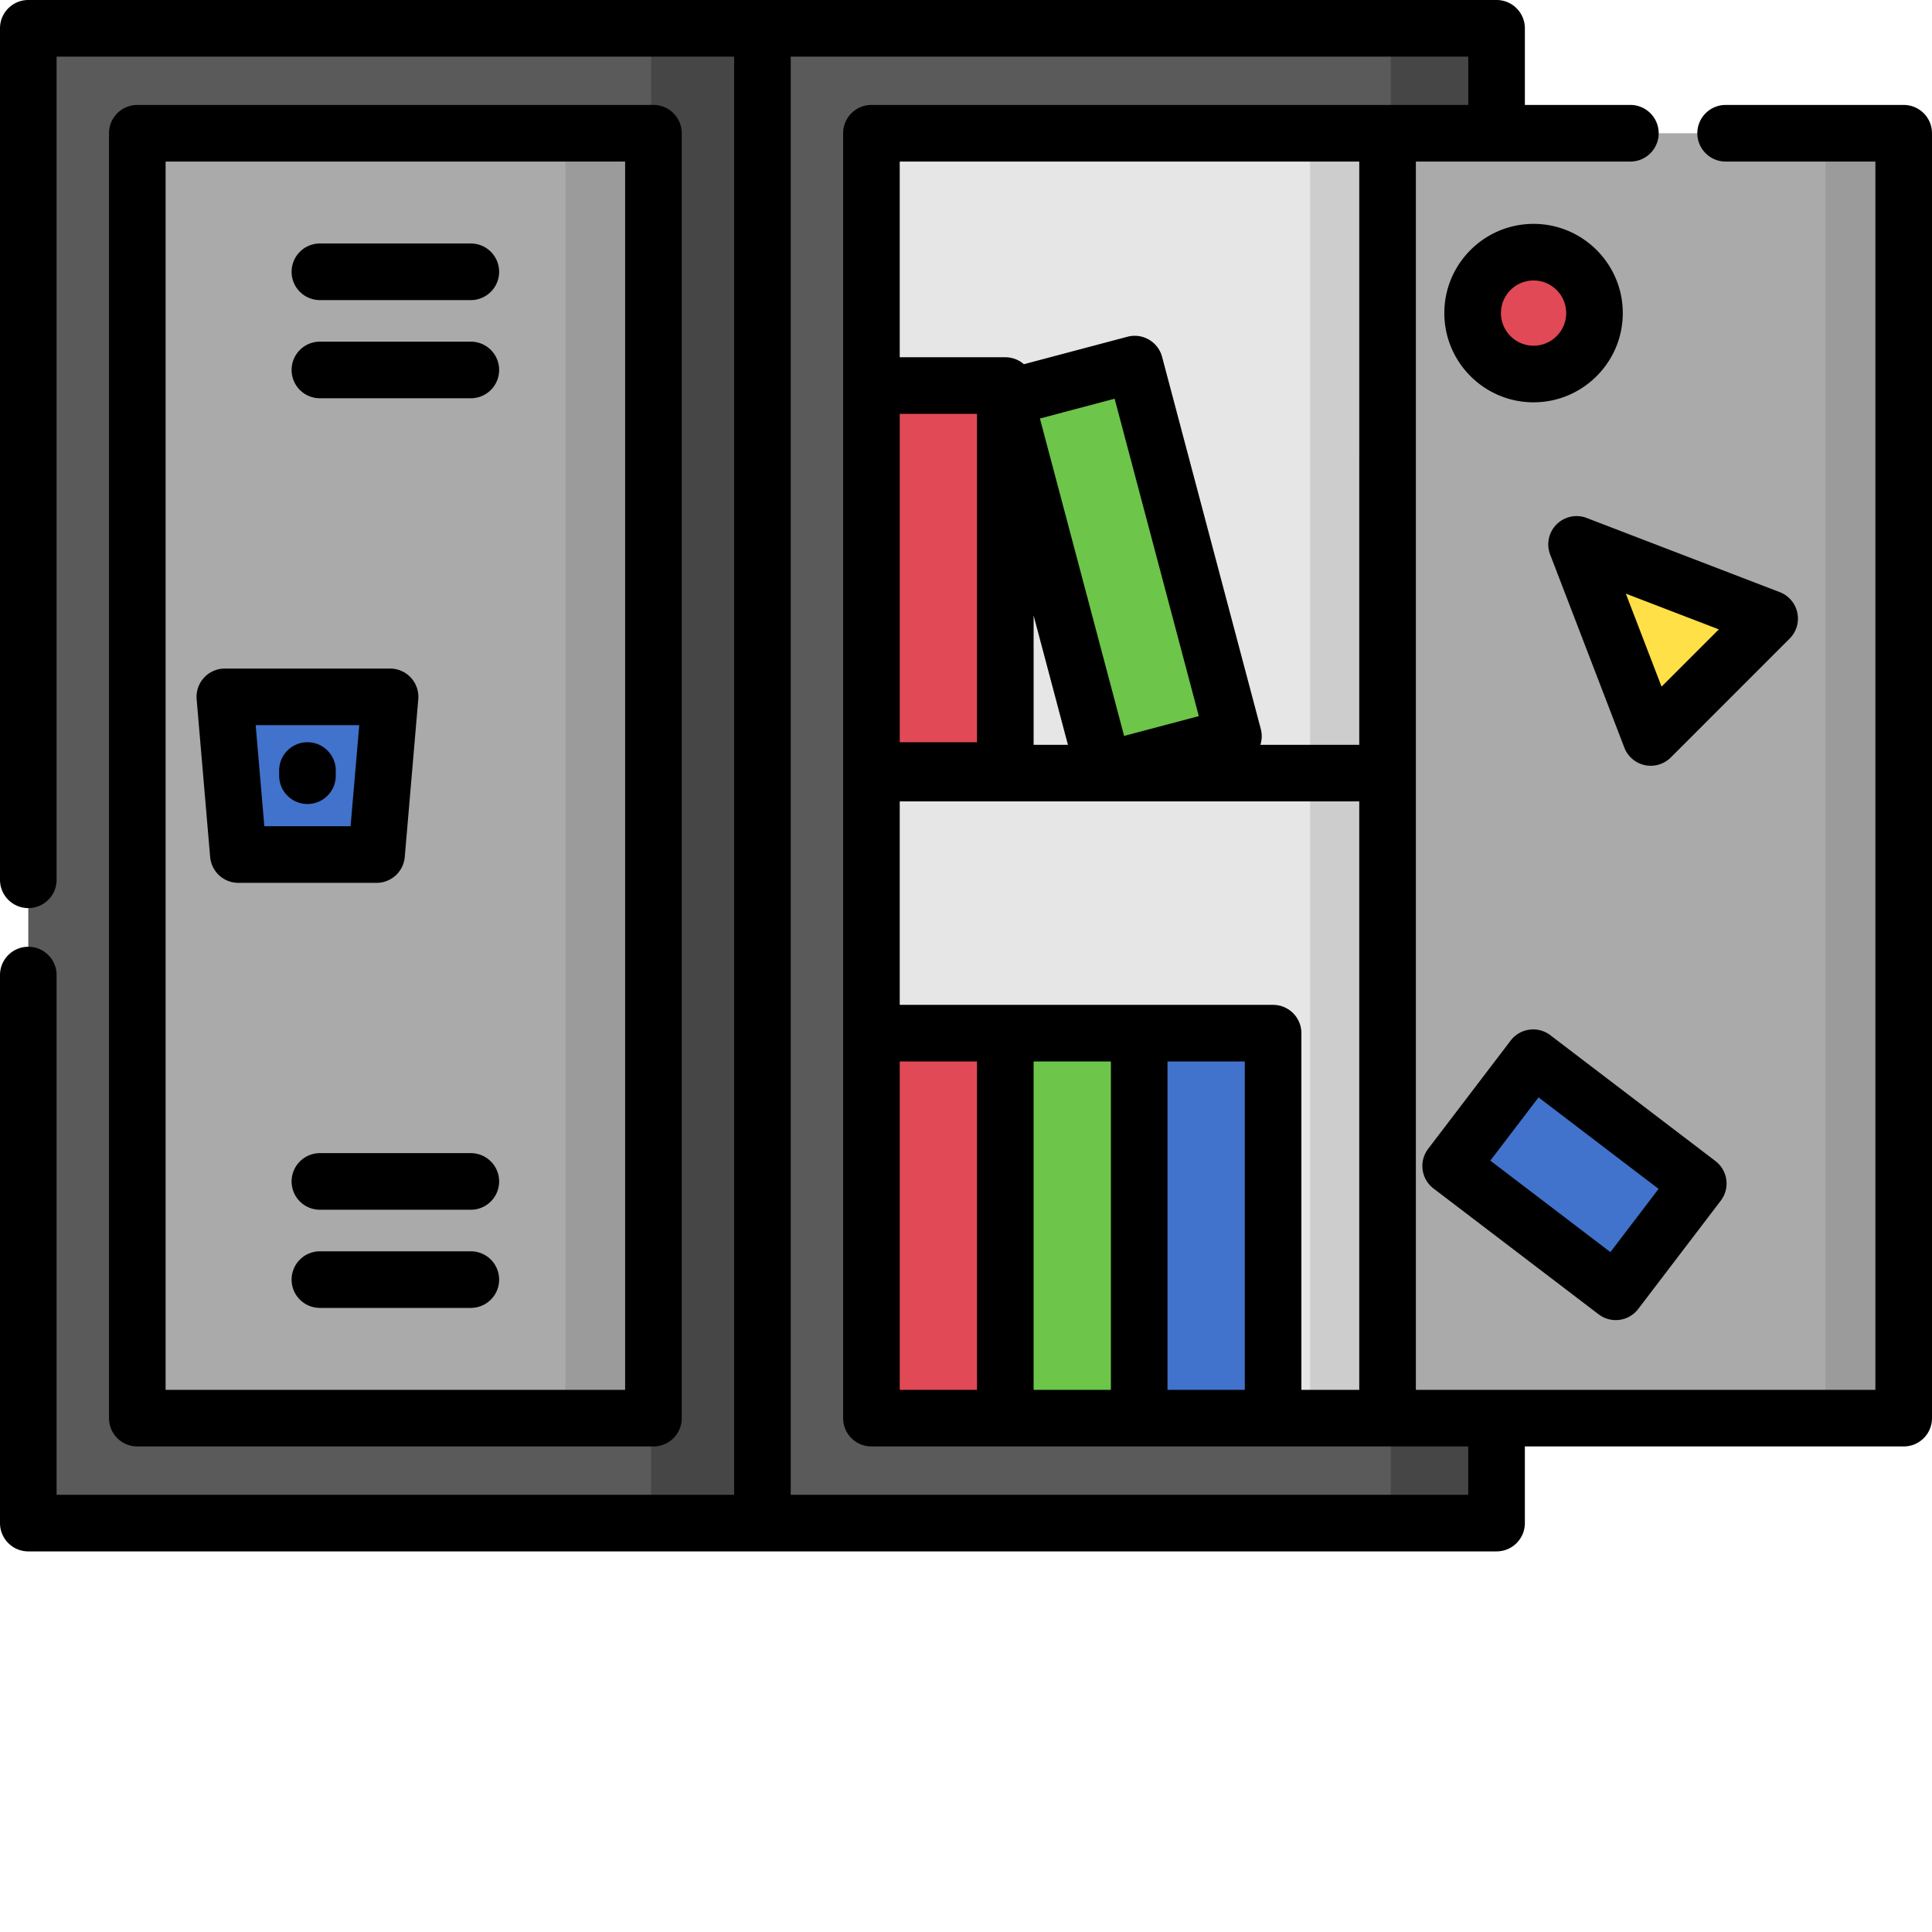 <?xml version="1.0" encoding="UTF-8"?>
<svg xmlns="http://www.w3.org/2000/svg" xmlns:xlink="http://www.w3.org/1999/xlink" version="1.1" width="512" height="512" x="0" y="0" viewBox="0 0 512 512" style="enable-background:new 0 0 512 512" xml:space="preserve">
  <g>
    <path fill="#5A5A5A" d="M7.5 7.5h194.55v396.137H7.5zm0 0" opacity="1" data-original="#5a5a5a"></path>
    <path fill="#464646" d="M172.55 7.5h29.5v396.137h-29.5zm0 0" opacity="1" data-original="#464646"></path>
    <path fill="#AAAAAA" d="M36.387 35.313h136.777v340.511H36.387zm0 0" opacity="1" data-original="#aaaaaa"></path>
    <path fill="#9B9B9B" d="M36.387 35.313H149.87v340.511h23.297V35.312zm0 0" opacity="1" data-original="#9b9b9b"></path>
    <path fill="#5A5A5A" d="M202.05 7.5h194.555v396.137H202.051zm0 0" opacity="1" data-original="#5a5a5a"></path>
    <path fill="#464646" d="M368.57 7.5h28.032v396.137H368.57zm0 0" opacity="1" data-original="#464646"></path>
    <path fill="#E6E6E6" d="M230.938 35.313h136.78v340.511h-136.78zm0 0" opacity="1" data-original="#e6e6e6"></path>
    <path fill="#CDCDCD" d="M347.195 35.313h20.524v340.511h-20.524zm0 0" opacity="1" data-original="#cdcdcd"></path>
    <path fill="#AAAAAA" d="M367.719 35.313H504.5v340.511H367.719zm0 0" opacity="1" data-original="#aaaaaa"></path>
    <path fill="#9B9B9B" d="M483.758 35.313H504.5v340.511h-20.742zm0 0" opacity="1" data-original="#9b9b9b"></path>
    <path fill="#4172CC" d="M99.793 226.465H63.168l-3.582-41.79h43.789zm0 0" opacity="1" data-original="#4172cc"></path>
    <path fill="#E04955" d="M230.938 102.176h35.48v102.023h-35.48zM230.938 273.8h35.48v102.024h-35.48zm0 0" opacity="1" data-original="#e04955"></path>
    <path fill="#6DC54A" d="M266.418 273.8h35.484v102.024h-35.484zm0 0" opacity="1" data-original="#6dc54a"></path>
    <path fill="#4172CC" d="M301.902 273.8h35.48v102.024h-35.48zm0 0" opacity="1" data-original="#4172cc"></path>
    <path fill="#6DC54A" d="m266.43 105.586 34.297-9.098 26.156 98.617-34.297 9.098zm0 0" opacity="1" data-original="#6dc54a"></path>
    <path fill="#E04955" d="M422.55 82.973c0 8.914-7.226 16.144-16.144 16.144-8.914 0-16.14-7.23-16.14-16.144 0-8.918 7.226-16.145 16.14-16.145 8.918 0 16.145 7.227 16.145 16.145zm0 0" opacity="1" data-original="#e04955"></path>
    <path fill="#4172CC" d="m406.281 280.305 43.742 33.343-21.867 28.692-43.746-33.344zm0 0" opacity="1" data-original="#4172cc"></path>
    <path fill="#FFE046" d="m417.813 144.27 19.656 51.164 31.504-31.504zm0 0" opacity="1" data-original="#ffe046"></path>
    <path d="M173.168 383.324a7.5 7.5 0 0 0 7.5-7.5V35.312c0-4.14-3.36-7.5-7.5-7.5H36.387a7.5 7.5 0 0 0-7.5 7.5v340.512c0 4.145 3.355 7.5 7.5 7.5zM43.887 42.812h121.781v325.512H43.887zm0 0" fill="#000000" opacity="1" data-original="#000000"></path>
    <path d="M124.777 64.527h-40a7.5 7.5 0 0 0-7.5 7.5c0 4.145 3.356 7.5 7.5 7.5h40a7.5 7.5 0 1 0 0-15zM124.777 90.543h-40a7.5 7.5 0 0 0-7.5 7.5c0 4.144 3.356 7.5 7.5 7.5h40a7.5 7.5 0 1 0 0-15zM124.777 305.594h-40a7.5 7.5 0 1 0 0 15h40c4.141 0 7.5-3.36 7.5-7.5s-3.359-7.5-7.5-7.5zM124.777 331.61h-40a7.5 7.5 0 0 0-7.5 7.5c0 4.144 3.356 7.5 7.5 7.5h40a7.5 7.5 0 1 0 0-15zM107.266 227.105l3.582-41.792a7.495 7.495 0 0 0-1.95-5.711 7.49 7.49 0 0 0-5.523-2.426h-43.79a7.505 7.505 0 0 0-5.526 2.426 7.507 7.507 0 0 0-1.946 5.71l3.578 41.793a7.505 7.505 0 0 0 7.473 6.86h36.629a7.5 7.5 0 0 0 7.473-6.86zm-14.356-8.14H70.05l-2.292-26.79h27.449zm0 0" fill="#000000" opacity="1" data-original="#000000"></path>
    <path d="M81.48 213.07c4.141 0 7.5-3.36 7.5-7.5v-1.37c0-4.141-3.359-7.5-7.5-7.5s-7.5 3.359-7.5 7.5v1.37c0 4.14 3.36 7.5 7.5 7.5zM430.055 82.973c0-13.04-10.61-23.645-23.649-23.645s-23.644 10.606-23.644 23.645 10.605 23.644 23.644 23.644 23.649-10.605 23.649-23.644zm-32.29 0c0-4.77 3.876-8.645 8.645-8.645 4.766 0 8.645 3.875 8.645 8.645 0 4.765-3.88 8.644-8.645 8.644-4.77 0-8.644-3.879-8.644-8.644zM377.008 310a7.488 7.488 0 0 0 2.887 4.96l43.746 33.34a7.49 7.49 0 0 0 10.512-1.418l21.867-28.69a7.494 7.494 0 0 0-1.418-10.508l-43.747-33.344a7.5 7.5 0 0 0-10.511 1.418l-21.867 28.691a7.499 7.499 0 0 0-1.47 5.551zm30.719-19.184 31.816 24.25-12.773 16.758-31.817-24.246zM476.309 162.371a7.504 7.504 0 0 0-4.645-5.445L420.5 137.27a7.494 7.494 0 0 0-7.992 1.699 7.494 7.494 0 0 0-1.7 7.992l19.66 51.164a7.5 7.5 0 0 0 12.305 2.613l31.504-31.508a7.49 7.49 0 0 0 2.032-6.859zm-35.98 19.594-9.47-24.649 24.649 9.473zm0 0" fill="#000000" opacity="1" data-original="#000000"></path>
    <path d="M504.5 27.813h-47.188c-4.144 0-7.5 3.359-7.5 7.5s3.356 7.5 7.5 7.5H497v325.511H375.219V42.812h56.847c4.145 0 7.5-3.359 7.5-7.5s-3.355-7.5-7.5-7.5h-27.96V7.5c0-4.14-3.36-7.5-7.5-7.5H7.5C3.36 0 0 3.36 0 7.5v225.656c0 4.14 3.36 7.5 7.5 7.5s7.5-3.36 7.5-7.5V15h179.55v381.137H15V258.402c0-4.14-3.36-7.5-7.5-7.5s-7.5 3.36-7.5 7.5v145.235a7.5 7.5 0 0 0 7.5 7.5h389.105a7.5 7.5 0 0 0 7.5-7.5v-20.313H504.5c4.145 0 7.5-3.355 7.5-7.5V35.312a7.5 7.5 0 0 0-7.5-7.5zM360.219 368.324h-15.336v-94.523c0-4.14-3.36-7.5-7.5-7.5h-98.945v-53.918h121.78zm-86.301 0v-87.023h20.48v87.023zm-35.48 0v-87.023h20.48v87.023zm121.78-170.941h-26.206a7.446 7.446 0 0 0 .11-4.203l-26.157-98.614a7.496 7.496 0 0 0-3.485-4.562 7.5 7.5 0 0 0-5.687-.766L271.34 96.52a7.481 7.481 0 0 0-4.918-1.844h-27.985V42.813H360.22zm-101.3-.684h-20.48v-87.023h20.48zm15-33.586 9.094 34.274h-9.094zm23.984 31.914L275.59 110.91l19.797-5.25 22.312 84.117zm11.496 86.274h20.485v87.023h-20.485zm79.707 114.836H209.551V15h179.554v12.813H230.937c-4.14 0-7.5 3.359-7.5 7.5v340.511a7.5 7.5 0 0 0 7.5 7.5h158.165v12.813zm0 0" fill="#000000" opacity="1" data-original="#000000"></path>
  </g>
</svg>
